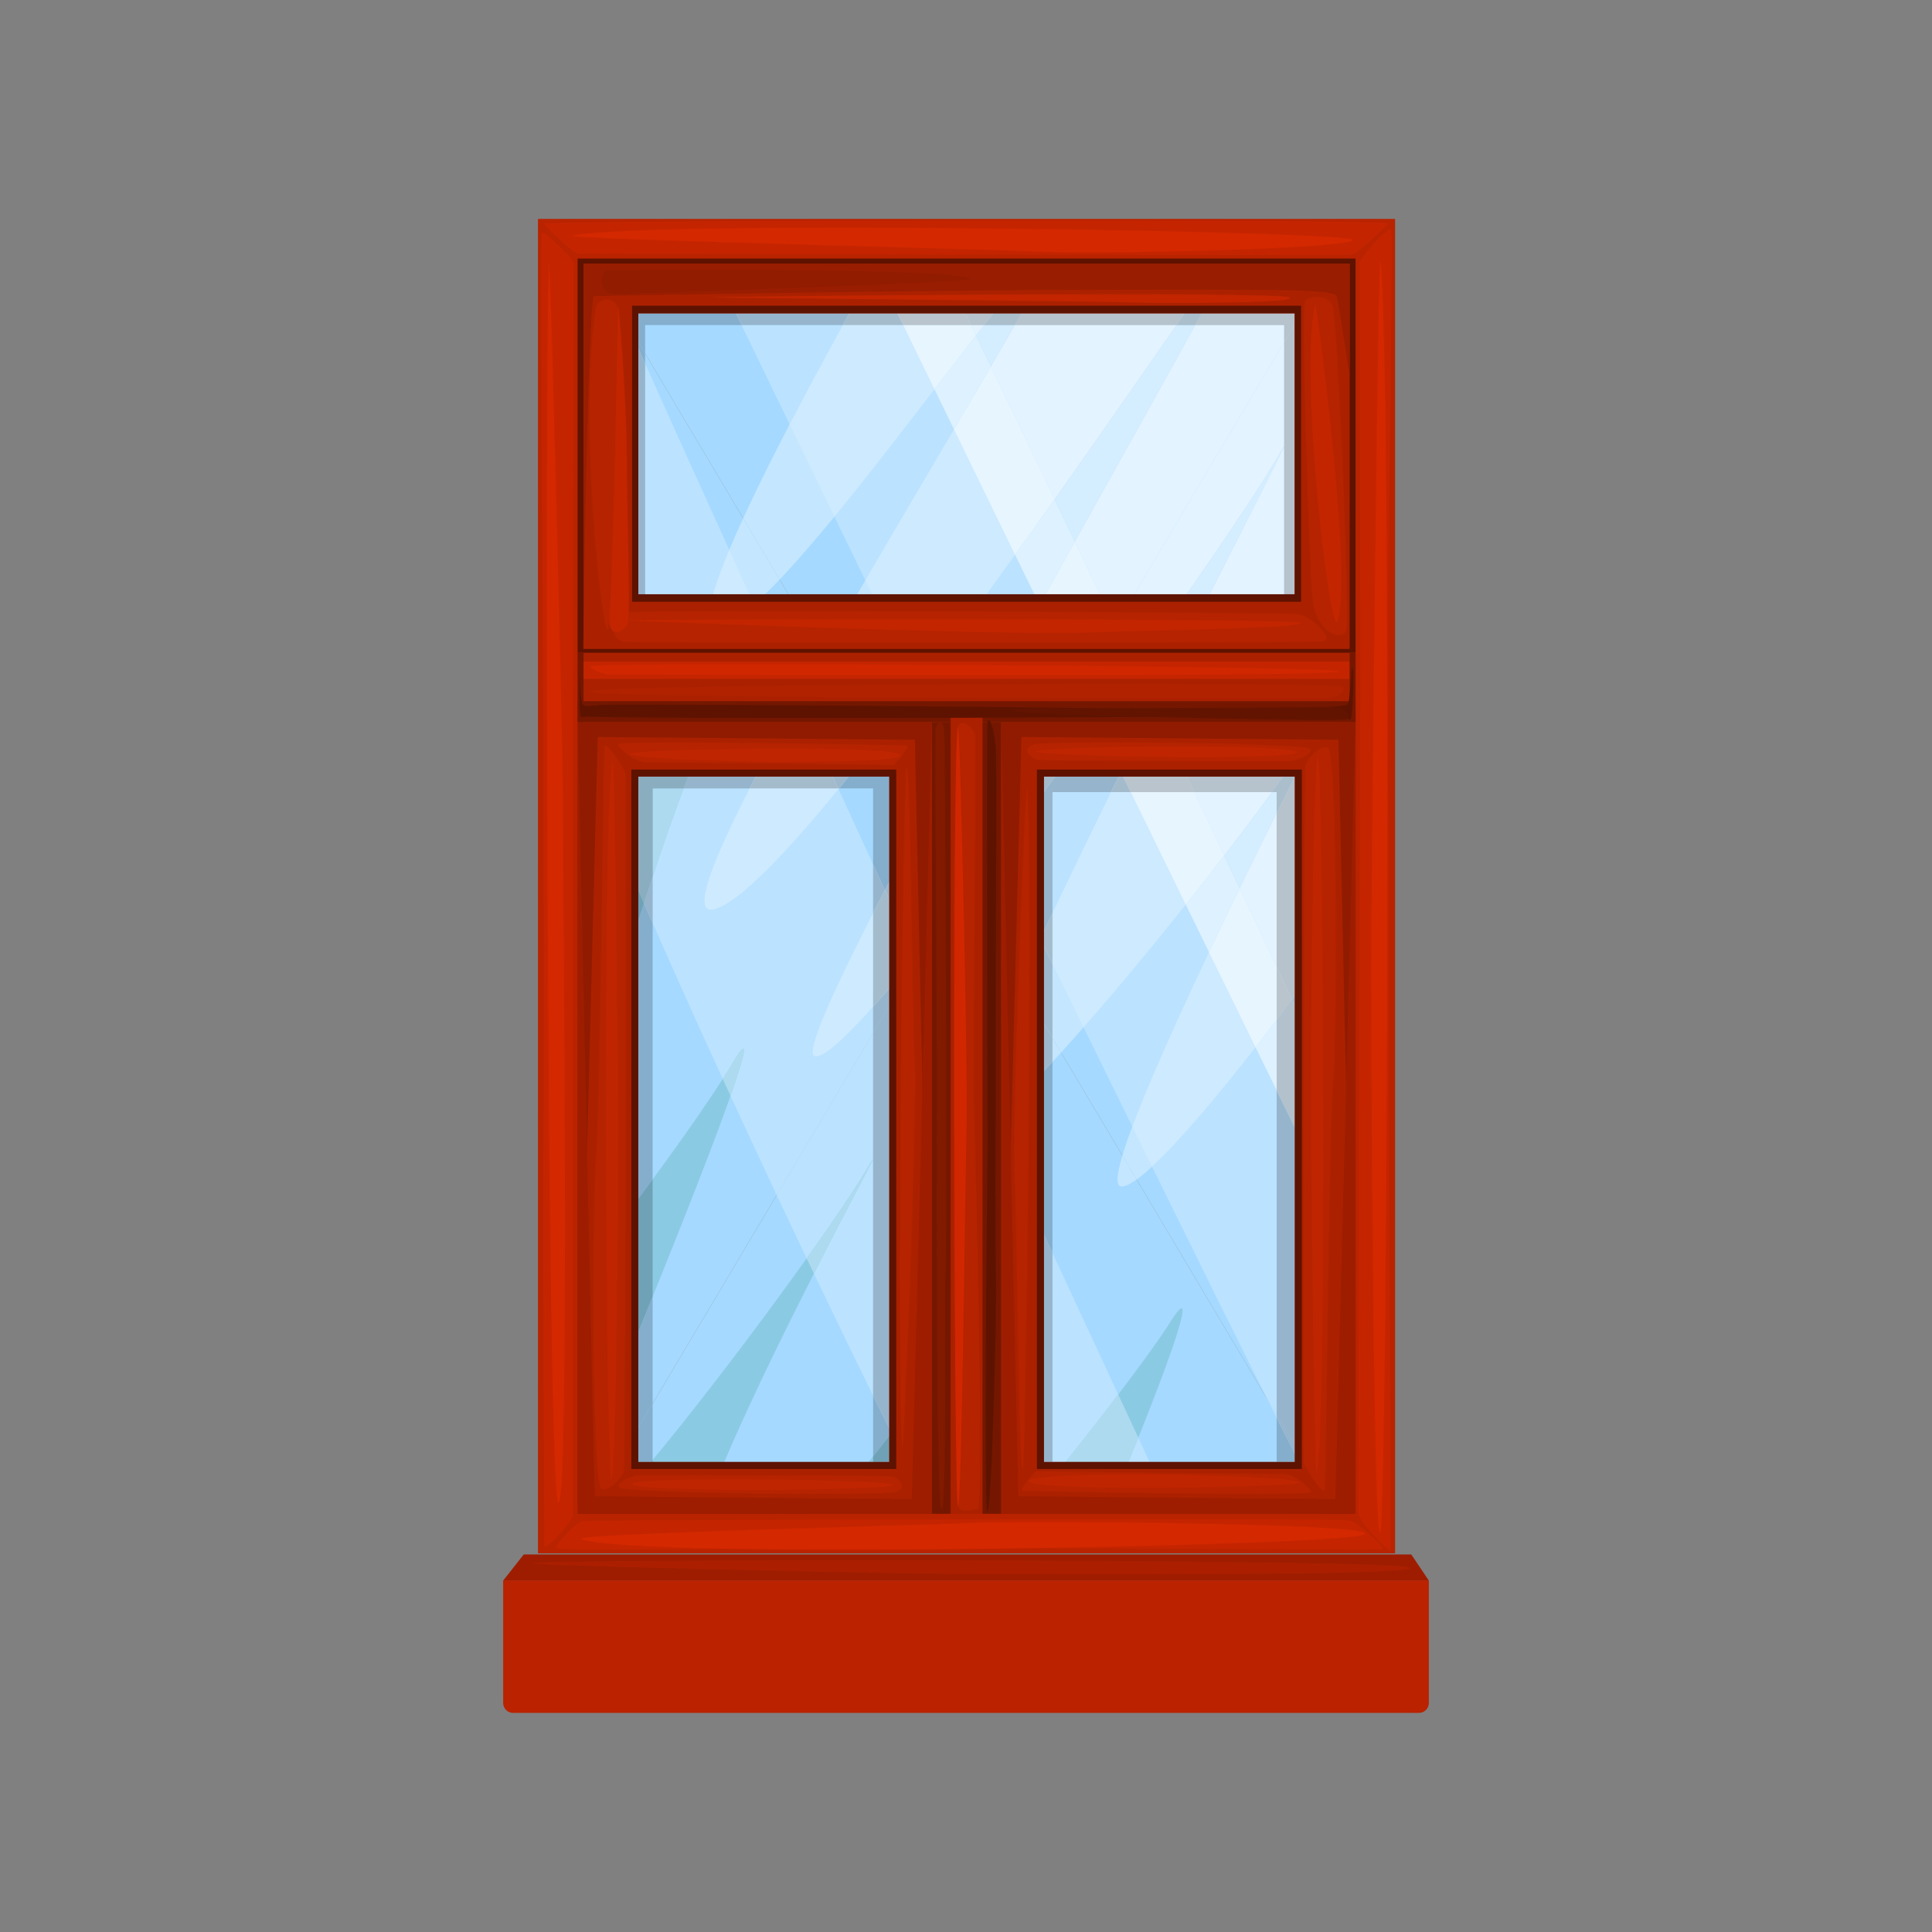 <?xml version="1.0" encoding="UTF-8"?>
<!DOCTYPE svg PUBLIC "-//W3C//DTD SVG 1.1//EN" "http://www.w3.org/Graphics/SVG/1.1/DTD/svg11.dtd">
<!-- Creator: CorelDRAW 2019 (64-Bit) -->
<svg xmlns="http://www.w3.org/2000/svg" xml:space="preserve" width="3.413in" height="3.413in" version="1.1" style="shape-rendering:geometricPrecision; text-rendering:geometricPrecision; image-rendering:optimizeQuality; fill-rule:evenodd; clip-rule:evenodd"
viewBox="0 0 3413.33 3413.33"
 xmlns:xlink="http://www.w3.org/1999/xlink">
 <rect x="0" y="0" width="3413.33" height="3413.33" fill="#808080" stroke="none"/>
 <defs>
  <style type="text/css">
   <![CDATA[
    .fil0 {fill:none}
    .fil24 {fill:#5E1200;fill-rule:nonzero}
    .fil35 {fill:#5E1300;fill-rule:nonzero}
    .fil36 {fill:#631400;fill-rule:nonzero}
    .fil13 {fill:#6FA2B6;fill-rule:nonzero}
    .fil25 {fill:#751700;fill-rule:nonzero}
    .fil37 {fill:#821A00;fill-rule:nonzero}
    .fil11 {fill:#84AECC;fill-rule:nonzero}
    .fil16 {fill:#8AAEBF;fill-rule:nonzero}
    .fil3 {fill:#8BCAE3;fill-rule:nonzero}
    .fil38 {fill:#911B00;fill-rule:nonzero}
    .fil30 {fill:#911C00;fill-rule:nonzero}
    .fil14 {fill:#96B5CC;fill-rule:nonzero}
    .fil28 {fill:#991D00;fill-rule:nonzero}
    .fil12 {fill:#9DB8CC;fill-rule:nonzero}
    .fil39 {fill:#9E1D00;fill-rule:nonzero}
    .fil15 {fill:#A4BBCC;fill-rule:nonzero}
    .fil1 {fill:#A5D9FF;fill-rule:nonzero}
    .fil17 {fill:#A8BDCC;fill-rule:nonzero}
    .fil18 {fill:#AABECC;fill-rule:nonzero}
    .fil42 {fill:#AB1F00;fill-rule:nonzero}
    .fil23 {fill:#AB2100;fill-rule:nonzero}
    .fil6 {fill:#ADDAEF;fill-rule:nonzero}
    .fil34 {fill:#B02200;fill-rule:nonzero}
    .fil20 {fill:#B2C1CC;fill-rule:nonzero}
    .fil29 {fill:#B52300;fill-rule:nonzero}
    .fil19 {fill:#B6C2CC;fill-rule:nonzero}
    .fil21 {fill:#B9C4CC;fill-rule:nonzero}
    .fil41 {fill:#BA2200;fill-rule:nonzero}
    .fil27 {fill:#BA2300;fill-rule:nonzero}
    .fil22 {fill:#BAC5CC;fill-rule:nonzero}
    .fil4 {fill:#BBE2FF;fill-rule:nonzero}
    .fil40 {fill:#BF2500;fill-rule:nonzero}
    .fil31 {fill:#C22500;fill-rule:nonzero}
    .fil26 {fill:#C42500;fill-rule:nonzero}
    .fil2 {fill:#C4E6FF;fill-rule:nonzero}
    .fil5 {fill:#CDEAFF;fill-rule:nonzero}
    .fil33 {fill:#D12700;fill-rule:nonzero}
    .fil32 {fill:#D42800;fill-rule:nonzero}
    .fil7 {fill:#D4EDFF;fill-rule:nonzero}
    .fil9 {fill:#DEF1FF;fill-rule:nonzero}
    .fil8 {fill:#E3F3FF;fill-rule:nonzero}
    .fil10 {fill:#E7F5FF;fill-rule:nonzero}
   ]]>
  </style>
 </defs>
 <g id="Layer_x0020_1">
  <rect class="fil0" x="-0" y="-0" width="3413.33" height="3413.33"/>
  <g id="_1694605876688">
   <polygon class="fil1" points="2309.4,536.35 1087.3,536.35 1087.3,536.35 1698.35,1563.31 "/>
   <polygon class="fil1" points="1087.3,536.35 1087.3,2590.27 1087.31,2590.27 1698.35,1563.31 "/>
   <polygon class="fil1" points="2309.4,2590.27 2309.4,536.35 1698.35,1563.31 2309.39,2590.27 "/>
   <polygon class="fil1" points="2309.39,2590.27 1698.35,1563.31 1087.31,2590.27 "/>
   <path class="fil2" d="M1312.99 915.66c-51.82,112.59 -78.87,194.77 -45.63,191.65 24.39,-2.29 63.26,-34.3 110.02,-83.44l-64.39 -108.2z"/>
   <path class="fil2" d="M1768.76 536.35l-258.76 0c-66.5,119.71 -144.48,265.15 -197.01,379.31l64.39 108.2c115.15,-120.98 278.24,-345.99 391.38,-487.52z"/>
   <path class="fil2" d="M2309.4 1728.9l0 -399.82c-96.39,190.93 -284.46,570.92 -326.53,712.41l25.23 42.39c61.71,-44.28 189,-200.51 301.3,-354.98z"/>
   <path class="fil2" d="M1982.87 2041.49c-10.24,34.41 -11.87,54.77 -1.39,54.77 6.4,0 15.44,-4.36 26.62,-12.38l-25.23 -42.39z"/>
   <path class="fil2" d="M1635.15 1669.55c23.03,-28.35 47.29,-58.87 72.33,-90.92l-9.12 -15.32 -63.2 106.24z"/>
   <path class="fil2" d="M1801.7 1736.99c-66.5,146.17 -108.45,252.81 -94.44,263.26 16.7,12.48 82.89,-48.06 167.36,-140.72l-72.91 -122.54z"/>
   <path class="fil2" d="M2309.4 1311.26l0 -774.91 -611.05 1026.96 9.12 15.32c217.11,-277.82 493.84,-671.61 553.95,-778.58 70.66,-125.74 -282.1,546.56 -459.72,936.94l72.91 122.54c142.84,-156.66 338,-405.26 434.78,-548.27z"/>
   <path class="fil2" d="M2309.4 536.35l-177.09 0c-104.1,192.45 -335.33,598.15 -502.87,911.14l68.92 115.82 611.05 -1026.96z"/>
   <path class="fil2" d="M1629.43 1447.48c-122.76,229.33 -211.34,408.89 -190.69,418.37 19.46,8.93 96.48,-73.36 196.4,-196.3l63.2 -106.24 -68.92 -115.82z"/>
   <path class="fil2" d="M2105 536.35l-290.17 0c-79.28,140.48 -232.43,392.96 -360.09,617.53l93.36 156.92c193.12,-247.37 426.45,-588.2 556.9,-774.44z"/>
   <path class="fil2" d="M1454.74 1153.87c-143.14,251.83 -254.22,468.53 -193.09,452.74 52.19,-13.5 160.82,-134.91 286.46,-295.82l-93.36 -156.92z"/>
   <path class="fil3" d="M2067.17 2336.3c-30.11,47.98 -103.35,144.72 -190.39,253.97l113.81 0c79.17,-192.48 130.26,-339.41 76.58,-253.97z"/>
   <path class="fil3" d="M1087.3 1397.83l0 357.5c59.24,-192.78 120.43,-373.4 151.49,-436.77 63.78,-130.16 -50.44,-16.11 -151.49,79.28z"/>
   <path class="fil3" d="M1804.38 2221.09c-75.82,96.87 -172.58,242.43 -275.74,369.18l141.61 0c122.36,-253.82 218.97,-477.56 134.12,-369.18z"/>
   <path class="fil3" d="M1144.12 2590.27l132.4 0c111.73,-265.08 318.69,-632.12 253.63,-522.79 -54.98,92.41 -243.94,352.34 -386.03,522.79z"/>
   <path class="fil3" d="M1295.93 1875.43c-42.93,72.16 -129.75,192.41 -208.62,295.9l0 280.18c134.74,-326.13 278.95,-694.26 208.62,-576.08z"/>
   <path class="fil4" d="M1139.82 642.3l0 407.62 119.82 0 0 0c6.09,-21.53 16,-48.2 28.74,-78.55 -54.65,-120.29 -104.93,-231.57 -148.56,-329.07zm232.38 1469.13c-27.47,-58.4 -54.78,-117.06 -81.57,-175.24 18.33,-51.94 27.33,-83.38 22.39,-83.38 -2.36,0 -7.89,7.15 -17.09,22.61 -5.64,9.47 -12.03,19.78 -19.07,30.78 -43.28,-94.37 -85.04,-187.19 -123.83,-275.46l0 -81.49c20.06,-60.29 38.83,-114.01 54.87,-156.37l116.41 0c-65.07,127.15 -99.1,214.52 -68.37,214.52 1.71,0 3.61,-0.25 5.72,-0.8 42.7,-11.07 123.2,-94.34 219.87,-212.41 20.18,44 40.53,88.31 61.02,132.89l0 85.88c-74.29,145.15 -119.11,245.84 -103.78,252.89 0.96,0.44 2.07,0.65 3.32,0.65 15.31,0 51.42,-33.03 100.46,-87.66l0 46.31 -170.33 286.28z"/>
   <path class="fil5" d="M1324.12 1049.92l-64.48 0c6.09,-21.53 16,-48.2 28.74,-78.55 11.72,25.77 23.65,51.98 35.74,78.55z"/>
   <path class="fil5" d="M1442.07 1866.5c-1.24,0 -2.35,-0.22 -3.32,-0.65 -15.33,-7.04 29.49,-107.74 103.78,-252.89l0 165.88c-49.04,54.63 -85.15,87.66 -100.46,87.66z"/>
   <path class="fil5" d="M1255.93 1607.41c-30.72,0 3.31,-87.37 68.37,-214.52l156.61 0c0.2,0.44 0.4,0.87 0.6,1.31 -96.67,118.07 -177.17,201.35 -219.87,212.41 -2.11,0.55 -4.01,0.8 -5.72,0.8z"/>
   <path class="fil6" d="M1153.03 1549.26l0 -156.37 54.87 0c-16.03,42.36 -34.81,96.08 -54.87,156.37z"/>
   <path class="fil6" d="M1290.63 1936.19c-4.6,-10.02 -9.2,-20 -13.77,-29.98 7.04,-11 13.43,-21.31 19.07,-30.78 9.2,-15.46 14.73,-22.61 17.09,-22.61 4.94,0 -4.06,31.43 -22.39,83.38z"/>
   <polygon class="fil4" points="1372.2,2111.43 1372.2,2111.43 1542.53,1825.16 1542.53,1825.19 "/>
   <path class="fil4" d="M2031.09 2582.97l-37.51 0c6,-14.66 11.85,-29.04 17.48,-43.05 6.76,14.52 13.44,28.89 20.03,43.05zm-148.51 0l-23.17 0 0 -369.5c40.26,86.82 79.22,170.74 116.18,250.23 -27.62,36.3 -59.21,76.77 -93.02,119.27zm-340.06 -117.13c-34.2,-69.58 -69.29,-142 -104.57,-215.75 57.84,-113.5 104.07,-198.83 104.57,-202.32l0 418.07zm-117.4 -242.65c-17.65,-37.02 -35.32,-74.34 -52.93,-111.76l170.33 -286.24 0 222.5c-0,-0.04 -0.02,-0.04 -0.03,-0.04 -0.39,0 -4.28,6.24 -12.35,19.81 -20.08,33.72 -58.01,89.8 -105.02,155.72z"/>
   <path class="fil6" d="M1993.58 2582.97l-111 0c33.81,-42.5 65.39,-82.98 93.02,-119.27 12.04,25.92 23.87,51.32 35.46,76.22 -5.63,14.01 -11.48,28.39 -17.48,43.05z"/>
   <path class="fil6" d="M1437.96 2250.09c-4.28,-8.96 -8.55,-17.89 -12.83,-26.89 47.01,-65.92 84.94,-122 105.02,-155.72 8.08,-13.57 11.96,-19.81 12.35,-19.81 0.01,0 0.02,0 0.03,0.04l0 0.07c-0.5,3.48 -46.73,88.81 -104.57,202.32z"/>
   <path class="fil4" d="M2255.53 2499.74l-17.43 -29.29c-54.39,-108.6 -124.41,-250.02 -202.81,-409.25 46.76,-43.16 113.63,-121.78 182.85,-210.81 12.49,25.52 24.96,51 37.38,76.33l0 573.03zm-255.14 -509.47c-27.89,-56.74 -56.66,-115.35 -85.99,-175.17 57.35,-65.19 120.26,-140.98 180.51,-216.73 13.69,28.02 27.37,56 41.02,83.92 -54.89,115.83 -106.05,229.22 -135.54,307.98z"/>
   <path class="fil5" d="M2035.3 2061.2c-11.46,-23.27 -23.11,-46.93 -34.91,-70.93 29.49,-78.77 80.65,-192.16 135.54,-307.98 27.52,56.3 54.94,112.34 82.22,168.09 -69.22,89.04 -136.1,167.66 -182.85,210.81z"/>
   <path class="fil4" d="M1859.42 1612.96l0 -213.47 103.28 0c-35.73,72.67 -70.91,145.2 -103.28,213.47z"/>
   <path class="fil5" d="M1914.4 1815.1c-18.14,-37.02 -36.47,-74.44 -54.98,-112.23l0 -89.91c32.37,-68.27 67.54,-140.8 103.28,-213.47l35.06 0c32.41,66.35 64.82,132.74 97.15,198.88 -60.26,75.75 -123.17,151.54 -180.51,216.73z"/>
   <path class="fil4" d="M2255.53 2499.74l-17.43 -29.29c0,0 0,0 0,0l17.43 29.29 0 0z"/>
   <path class="fil4" d="M2255.53 2505.19c-5.61,-11.18 -11.43,-22.76 -17.43,-34.74l17.43 29.29 0 5.44z"/>
   <path class="fil4" d="M1827.24 1049.92l-84.06 0c16.79,-23.2 33.51,-46.43 50.13,-69.62 11.28,23.15 22.59,46.35 33.92,69.62zm-298.44 -24.75c-18.51,-38.08 -36.73,-75.57 -54.57,-112.31 57.3,-69.65 118.79,-149.62 176.72,-224.97 11.43,23.48 22.89,47.04 34.41,70.7 -49.1,83.24 -103.36,175.03 -156.56,266.57zm-133.8 -275.54c-30.16,-62.18 -58.63,-120.98 -84.94,-175.35l178.96 0c-30.91,56.15 -63.38,116.33 -94.02,175.35z"/>
   <path class="fil5" d="M1474.24 912.86c-27.4,-56.41 -53.91,-110.99 -79.23,-163.22 30.64,-59.02 63.11,-119.2 94.02,-175.35l106.66 0c18.28,37.57 36.71,75.46 55.27,113.61 -57.93,75.35 -119.42,155.31 -176.72,224.97z"/>
   <path class="fil5" d="M1743.19 1049.92l-202.34 0c-4.03,-8.28 -8.04,-16.56 -12.04,-24.75 53.2,-91.54 107.46,-183.34 156.56,-266.57 35.61,73.14 71.64,147.15 107.96,221.71 -16.62,23.19 -33.34,46.42 -50.13,69.62z"/>
   <path class="fil7" d="M1898.97 956.89c-12.01,-25.08 -23.95,-50.05 -35.8,-74.77 81.04,-114.62 156.17,-223.08 215.32,-307.83l33.17 0c-53.41,97.6 -130.05,234.37 -212.69,382.61zm-148.28 -309.39c-8.89,-18.51 -17.66,-36.77 -26.3,-54.81 4.86,-6.24 9.65,-12.37 14.39,-18.4l54.43 0c-12.95,22.5 -27.2,47.04 -42.52,73.21z"/>
   <path class="fil8" d="M1724.39 592.68c-2.96,-6.17 -5.92,-12.3 -8.85,-18.4l23.24 0c-4.74,6.03 -9.53,12.16 -14.39,18.4z"/>
   <path class="fil8" d="M2003.82 1049.92l-60.38 0c-14.9,-31.18 -29.73,-62.22 -44.46,-93.04 82.64,-148.24 159.28,-285 212.69,-382.61l157.07 0 0 30.42 -264.91 445.22z"/>
   <path class="fil8" d="M1863.17 882.11c-38.8,-81.05 -76.59,-159.85 -112.48,-234.62 15.31,-26.17 29.57,-50.71 42.52,-73.21l285.29 0c-59.15,84.75 -134.28,193.21 -215.32,307.83z"/>
   <path class="fil9" d="M1847.21 1049.92l-19.96 0c-11.33,-23.26 -22.64,-46.46 -33.92,-69.62 23.59,-32.96 46.96,-65.84 69.85,-98.19 11.85,24.72 23.79,49.69 35.8,74.77 -17.05,30.6 -34.35,61.71 -51.76,93.04zm-161.85 -291.33c-11.52,-23.66 -22.98,-47.22 -34.41,-70.7 25.38,-33.03 50.07,-65.19 73.43,-95.21 8.64,18.04 17.41,36.3 26.3,54.81 -20.19,34.52 -42.19,71.87 -65.33,111.1z"/>
   <path class="fil10" d="M1650.96 687.89c-18.56,-38.15 -36.99,-76.04 -55.27,-113.61l119.85 0c2.93,6.1 5.89,12.23 8.85,18.4 -23.36,30.02 -48.06,62.18 -73.43,95.21z"/>
   <path class="fil10" d="M1943.44 1049.92l-96.23 0c17.41,-31.33 34.71,-62.43 51.76,-93.04 14.73,30.82 29.56,61.85 44.46,93.04z"/>
   <path class="fil10" d="M1793.32 980.3c-36.32,-74.56 -72.35,-148.57 -107.96,-221.71 23.14,-39.24 45.14,-76.59 65.33,-111.1 35.89,74.77 73.68,153.57 112.48,234.62 -22.89,32.35 -46.26,65.23 -69.85,98.19z"/>
   <path class="fil7" d="M2190.21 1569.33c-9.02,-19.13 -18.12,-38.4 -27.29,-57.82 30.08,-39.06 58.54,-76.95 84.15,-112.02l8.46 0 0 37.1c-20.63,41.45 -42.79,86.42 -65.32,132.74z"/>
   <path class="fil8" d="M2255.53 1708.24c-21.16,-45.15 -43,-91.57 -65.32,-138.91 22.53,-46.32 44.7,-91.29 65.32,-132.74l0 271.65z"/>
   <path class="fil7" d="M2137.33 1049.92l-41.03 0c78.9,-113.17 140.37,-205.81 165.12,-249.87 3.39,-6.03 5.8,-10.2 7.31,-12.7l0 1.96c-10.44,22.57 -62.65,124.61 -131.4,260.61z"/>
   <path class="fil8" d="M2162.92 1511.51c-17.46,-36.91 -35.18,-74.33 -53.05,-112.02l137.2 0c-25.61,35.07 -54.07,72.96 -84.15,112.02zm105.81 -461.59l-131.4 0c68.75,-136.01 120.95,-238.04 131.4,-260.61l0 260.61zm-172.43 0l-92.49 0 264.91 -445.22 0 182.65c-1.5,2.5 -3.92,6.68 -7.31,12.7 -24.75,44.06 -86.22,136.7 -165.12,249.87z"/>
   <polygon class="fil8" points="2003.82,1049.92 2003.82,1049.92 2268.73,604.7 2268.73,604.7 "/>
   <path class="fil9" d="M2255.53 1926.72c-12.42,-25.33 -24.89,-50.81 -37.38,-76.33 12.42,-15.97 24.91,-32.3 37.38,-48.79l0 125.12zm-119.6 -244.43c-13.66,-27.91 -27.33,-55.89 -41.02,-83.92 23.23,-29.15 46.05,-58.33 68.01,-86.86 9.17,19.42 18.27,38.7 27.29,57.82 -18.07,37.17 -36.38,75.21 -54.28,112.96z"/>
   <path class="fil10" d="M2218.15 1850.39c-27.28,-55.76 -54.7,-111.8 -82.22,-168.09 17.89,-37.75 36.2,-75.79 54.28,-112.96 22.32,47.33 44.17,93.76 65.32,138.91l0 93.35c-12.47,16.48 -24.96,32.81 -37.38,48.79z"/>
   <path class="fil10" d="M2094.91 1598.37c-32.33,-66.13 -64.74,-132.52 -97.15,-198.88l112.11 0c17.87,37.68 35.59,75.11 53.05,112.02 -21.96,28.53 -44.78,57.71 -68.01,86.86z"/>
   <path class="fil11" d="M1698.35 1563.31l0 0 -68.92 -115.82 0 0 -81.33 -136.69c23.87,-30.6 48.37,-62.61 73.2,-95.57 20.95,43.01 42.1,86.39 63.34,129.94 -18.96,34.88 -37.45,69.11 -55.21,102.32l68.92 115.82zm-220.14 -369.98l0 0 -23.47 -39.46 0 0 -61.86 -103.95 121.56 0c-20.26,34.95 -40.28,69.8 -59.7,103.95l23.47 39.46zm-350.47 -589.04l-19.51 -32.77c-0.01,0 -0.01,0 -0.01,0l-20.93 -35.18 20.93 35.18c-5.32,-11.98 -10.56,-23.78 -15.62,-35.18l-5.31 0 1222.09 0 -177.09 0 -27.31 0 -290.17 0 -46.06 0 -258.76 0 -218.27 0c2.71,5.63 5.45,11.26 8.22,16.99l-172.2 0 0 50.96z"/>
   <path class="fil11" d="M1087.31 2590.27l-0.01 0 0 -2053.92 0 1218.98c13.51,-43.96 27.11,-87.26 40.44,-128.72l0 491.1c-13.54,18.15 -27.1,36.11 -40.44,53.61l0 280.18c13.46,-32.6 27.01,-65.59 40.44,-98.48l0 169.25 -40.43 67.98zm532.58 -895.09c-0.69,-1.49 -1.37,-2.98 -2.06,-4.46 5.68,-6.89 11.46,-13.98 17.3,-21.16l-15.24 25.63zm-48.78 -137.5l0 -185.73 -71.53 0c15.81,-19.6 32.02,-40.04 48.52,-61.16l-69.89 -117.46 69.89 117.46 0 0 81.33 136.69c-20.51,38.3 -40.07,75.24 -58.32,110.2zm-162.29 -322.17c-26.09,-57.06 -51.67,-113.06 -76.52,-167.62 6.22,-5.48 12.68,-11.5 19.35,-17.96l41.22 0 61.86 103.95c-15.75,27.73 -31.13,55.03 -45.92,81.63zm-281.08 -620.21c-6.68,-14.95 -13.19,-29.55 -19.52,-43.77l19.52 32.77 0 11z"/>
   <path class="fil11" d="M1801.7 1736.99l-94.23 -158.36c18.25,-23.34 36.93,-47.52 55.85,-72.27 24.94,51.07 49.83,101.96 74.51,152.41 -12.66,27.04 -24.75,53.21 -36.13,78.22l0 0z"/>
   <path class="fil11" d="M2298.58 2590.27l-264.09 0c-1.13,-2.43 -2.26,-4.86 -3.4,-7.3l256.56 0 0 -14.19c3.79,7.48 7.43,14.63 10.93,21.49zm-769.94 0l-252.13 0c1.02,-2.43 2.05,-4.86 3.09,-7.3l254.95 0c-1.97,2.44 -3.94,4.87 -5.91,7.3zm-384.52 0l-56.81 0 40.43 -67.98 0 60.69 22.44 0c-2.03,2.44 -4.05,4.87 -6.06,7.3zm427 -53.61l0 -12.88c1.3,2.61 2.6,5.22 3.9,7.84 -1.3,1.7 -2.6,3.37 -3.9,5.04zm273.17 -355.85c-30.3,-65.37 -61.25,-132.27 -92.59,-200.04 24.17,-18.98 56.04,-49.83 92.59,-88.49l0 288.52zm-120.4 -260.21c-34.45,-74.56 -69.24,-149.98 -104,-225.41l-35.13 59.02 35.13 -59.02 0 0 15.24 -25.63c0,0 0,0 0.01,0l0 0c23.03,-28.35 47.29,-58.87 72.33,-90.92l0 0 94.23 158.36c-33.51,73.65 -60.79,137.28 -77.81,183.59z"/>
   <path class="fil12" d="M1332.31 1067.89c-2.74,-6.03 -5.46,-11.98 -8.19,-17.96l27.54 0c-6.67,6.46 -13.13,12.49 -19.35,17.96z"/>
   <path class="fil12" d="M1635.15 1669.55l63.2 -106.24 9.12 15.32c-25.04,32.05 -49.3,62.57 -72.33,90.92z"/>
   <path class="fil12" d="M1751.7 1980.76c-9.23,-19.96 -18.52,-40.07 -27.81,-60.18 17.03,-46.32 44.31,-109.95 77.81,-183.59l0 0 42.58 71.58 0 83.7c-36.55,38.65 -68.43,69.51 -92.59,88.49z"/>
   <path class="fil12" d="M1844.29 1808.57l-42.58 -71.58 0 0c11.38,-25.01 23.47,-51.18 36.13,-78.22 2.15,4.4 4.31,8.79 6.45,13.18l0 136.62zm-136.81 -229.94l0 0 -9.12 -15.32 50.96 -85.66c4.67,9.58 9.35,19.17 14.02,28.71 -18.93,24.75 -37.61,48.93 -55.85,72.27l0 0zm601.93 -1042.28l0 0z"/>
   <path class="fil12" d="M1698.35 1563.31l0 0 -68.92 -115.82c17.76,-33.21 36.25,-67.44 55.21,-102.32 21.5,44.07 43.08,88.31 64.66,132.49l0 0 -50.96 85.66z"/>
   <path class="fil12" d="M1617.83 1690.71c-15.59,-33.83 -31.19,-67.73 -46.72,-101.48l0 -31.55c18.25,-34.95 37.81,-71.9 58.32,-110.2l0 0 68.92 115.82 -63.2 106.24c-0.01,0 -0.01,0 -0.01,0l0 0c-5.84,7.19 -11.62,14.27 -17.3,21.16z"/>
   <path class="fil12" d="M1548.1 1310.79l-69.89 -117.46 -23.47 -39.46c19.43,-34.16 39.44,-69 59.7,-103.95l26.41 0c26.33,54.11 53.23,109.4 80.46,165.3 -24.84,32.96 -49.33,64.97 -73.2,95.57l0 0z"/>
   <path class="fil12" d="M1499.59 1371.95l-28.26 0c-21.09,-45.98 -41.96,-91.54 -62.5,-136.44 14.79,-26.61 30.17,-53.91 45.92,-81.63l0 0 23.47 39.46 69.89 117.46c-16.5,21.12 -32.7,41.56 -48.52,61.16z"/>
   <path class="fil13" d="M1087.3 1755.33l0 -357.5 0 80.98c12.96,30.53 26.48,61.96 40.44,94.09l0 53.72c-13.33,41.45 -26.93,84.76 -40.44,128.72z"/>
   <path class="fil13" d="M1604.24 2590.27l-75.6 0 0 0c1.97,-2.43 3.94,-4.86 5.91,-7.3l36.56 0 0 -46.32c1.3,-1.67 2.6,-3.33 3.9,-5.04 9.84,19.85 19.59,39.42 29.23,58.65z"/>
   <path class="fil13" d="M1276.52 2590.27l-132.4 0 0 0c2.01,-2.43 4.04,-4.86 6.06,-7.3l129.42 0c-1.04,2.44 -2.07,4.87 -3.09,7.3l0 0z"/>
   <path class="fil13" d="M1087.3 2451.51l0 -280.18c13.34,-17.5 26.91,-35.46 40.44,-53.61l0 235.32c-13.43,32.88 -26.98,65.88 -40.44,98.48z"/>
   <path class="fil14" d="M1108.23 571.52l-20.93 -35.18 5.31 0c5.06,11.4 10.3,23.2 15.62,35.18z"/>
   <polygon class="fil14" points="1108.24,571.52 1087.3,536.35 1108.23,571.52 1108.23,571.52 "/>
   <path class="fil14" d="M1571.11 1777.14l0 -30.82c14.76,-17.17 30.39,-35.75 46.72,-55.61 0.69,1.49 1.37,2.97 2.06,4.46l-35.13 59.02 -13.65 22.94zm-483.81 -379.31l0 -861.48 20.93 35.18c6.32,14.22 12.83,28.82 19.51,43.77l0 434.63 131.9 0c-10.19,35.97 -9.73,57.46 5.95,57.46 0.57,0 1.16,0 1.77,-0.07 16.02,-1.49 38.3,-15.83 64.94,-39.42 24.85,54.56 50.43,110.56 76.52,167.62 -26.84,48.27 -51.78,94.3 -73.73,136.44l-119.15 0c8.72,-22.17 16.43,-40.29 22.85,-53.39 20.57,-41.96 22.62,-58.55 12.59,-58.55 -21.09,0 -95.61,73.17 -164.07,137.82z"/>
   <polygon class="fil14" points="1584.76,1754.2 1619.89,1695.18 1619.89,1695.18 "/>
   <path class="fil15" d="M1265.59 1107.38c-15.68,0 -16.14,-21.49 -5.95,-57.46l64.48 0c2.72,5.98 5.44,11.94 8.19,17.96 -26.65,23.59 -48.92,37.93 -64.94,39.42 -0.61,0.07 -1.2,0.07 -1.77,0.07z"/>
   <path class="fil15" d="M1571.11 1746.32l0 -157.09c15.54,33.75 31.13,67.66 46.72,101.48 -16.33,19.85 -31.96,38.44 -46.72,55.61z"/>
   <path class="fil15" d="M1471.32 1371.95l-136.23 0c21.94,-42.14 46.89,-88.17 73.73,-136.44 20.54,44.9 41.41,90.46 62.5,136.44z"/>
   <path class="fil16" d="M1127.74 1572.89c-13.96,-32.13 -27.48,-63.56 -40.44,-94.09l0 -80.98c68.47,-64.65 142.98,-137.82 164.07,-137.82 10.03,0 7.98,16.59 -12.59,58.55 -6.42,13.1 -14.13,31.22 -22.85,53.39l-88.2 0 0 200.94z"/>
   <polygon class="fil14" points="1571.11,1777.14 1571.11,1777.14 1584.76,1754.2 "/>
   <path class="fil14" d="M2034.5 2590.27l-43.91 0c1,-2.46 2,-4.86 2.99,-7.3l37.51 0c1.14,2.44 2.27,4.87 3.4,7.3zm-157.72 0l-206.52 0c100.63,-208.78 183.85,-397.16 163.03,-397.16 -4.5,0 -13.84,8.75 -28.91,27.98 -64.33,82.21 -143.76,199.45 -229.36,310.52 -1.3,-2.61 -2.6,-5.23 -3.9,-7.84l0 -746.64 13.65 -22.94 35.13 -59.02c34.75,75.43 69.55,150.85 104,225.41 -16.76,45.63 -23.58,74.48 -16.63,79.67 1.46,1.09 3.31,1.63 5.51,1.63 8.28,0 21.63,-7.55 38.93,-21.13 31.34,67.76 62.29,134.67 92.59,200.04l0 402.17 38.3 0c-1.92,2.4 -3.87,4.87 -5.81,7.3z"/>
   <path class="fil15" d="M1712.77 2001.89c-2.2,0 -4.04,-0.54 -5.51,-1.63 -6.95,-5.19 -0.13,-34.04 16.63,-79.67 9.29,20.11 18.58,40.22 27.81,60.18 -17.3,13.57 -30.65,21.13 -38.93,21.13z"/>
   <path class="fil16" d="M1990.59 2590.27l-113.81 0 0 0c1.94,-2.43 3.89,-4.9 5.81,-7.3l111 0c-0.99,2.44 -1.99,4.83 -2.99,7.3l0 0z"/>
   <path class="fil16" d="M1670.26 2590.27l-66.01 0c-9.63,-19.24 -19.39,-38.8 -29.23,-58.65 85.61,-111.07 165.03,-228.31 229.36,-310.52 15.07,-19.24 24.41,-27.98 28.91,-27.98 20.82,0 -62.4,188.38 -163.03,397.16l0 0z"/>
   <path class="fil14" d="M2309.4 2590.27l-0.01 0 -21.74 -36.55 0 -561.37c7.26,14.81 14.52,29.62 21.74,44.35l0 553.57z"/>
   <path class="fil14" d="M1837.84 1658.77c-24.68,-50.45 -49.57,-101.34 -74.51,-152.41 26.64,-34.85 53.76,-70.82 80.96,-107.26l0 245.95c-2.17,4.61 -4.31,9.18 -6.45,13.72zm138.41 -286.82l-111.78 0c24.16,-32.56 48.28,-65.37 72.03,-98 14.59,29.91 29.2,59.85 43.81,89.8 -1.35,2.72 -2.7,5.48 -4.06,8.2z"/>
   <path class="fil15" d="M1844.29 1671.95c-2.14,-4.39 -4.3,-8.78 -6.45,-13.18 2.14,-4.54 4.28,-9.11 6.45,-13.72l0 26.9zm-80.96 -165.59c-4.67,-9.55 -9.34,-19.13 -14.02,-28.71l148.43 -249.44 9.04 -15.21c9.9,20.33 19.81,40.61 29.73,60.94 -23.75,32.63 -47.87,65.44 -72.03,98l-20.18 0 0 27.15c-27.2,36.44 -54.32,72.41 -80.96,107.26zm221 -134.41l-8.08 0c1.36,-2.72 2.7,-5.48 4.06,-8.2 1.34,2.72 2.68,5.48 4.02,8.2z"/>
   <polygon class="fil15" points="1749.31,1477.65 1749.31,1477.65 1897.73,1228.21 1749.31,1477.65 "/>
   <path class="fil14" d="M2309.39 2590.27l-10.81 0c-3.5,-6.86 -7.14,-14.01 -10.93,-21.49l0 -15.06 21.74 36.55z"/>
   <path class="fil14" d="M1684.65 1345.16c-21.24,-43.56 -42.39,-86.93 -63.34,-129.94 40.1,-53.25 81.13,-109.04 121.88,-165.3l84.06 0c3.11,6.35 6.22,12.74 9.33,19.13 -51.3,92.41 -103.22,186.45 -151.93,276.11zm-184.07 -791.83l-200.63 0c-2.76,-5.73 -5.5,-11.36 -8.22,-16.99l218.27 0c-3.12,5.59 -6.26,11.3 -9.43,16.99z"/>
   <path class="fil15" d="M1585.52 553.33l-84.94 0c3.16,-5.69 6.31,-11.39 9.43,-16.99l187.33 0 -120.07 0c2.75,5.66 5.51,11.33 8.26,16.99z"/>
   <path class="fil15" d="M1897.73 1228.21l9.04 -15.21c0,0 0,0 0,0l-9.04 15.21z"/>
   <path class="fil15" d="M1749.31 1477.65c-21.58,-44.18 -43.16,-88.42 -64.66,-132.49 48.71,-89.66 100.63,-183.7 151.93,-276.11 23.31,47.83 46.73,95.86 70.19,143.95l63.56 -106.78 0 0 -63.56 106.78 0 0 -9.04 15.21 -148.43 249.44 0 0z"/>
   <path class="fil15" d="M1621.31 1215.22c-27.22,-55.9 -54.13,-111.19 -80.46,-165.3l202.34 0c-40.76,56.26 -81.78,112.05 -121.88,165.3z"/>
   <path class="fil17" d="M1897.73 1228.21l0 0 9.04 -15.21c0,0 0,0 0,0l-9.04 15.21z"/>
   <path class="fil18" d="M2123.09 553.33l-29.98 0c4.05,-5.81 8.01,-11.47 11.89,-16.99l27.31 0c-2.98,5.48 -6.05,11.15 -9.22,16.99zm-317.9 0l-49.94 0c4.58,-5.77 9.08,-11.43 13.52,-16.99l46.06 0c-3.1,5.48 -6.32,11.15 -9.64,16.99z"/>
   <path class="fil19" d="M1755.25 553.33l-49.76 0c-2.74,-5.69 -5.46,-11.36 -8.17,-16.99l71.44 0c-4.43,5.56 -8.93,11.22 -13.52,16.99z"/>
   <path class="fil19" d="M1970.32 1106.22c-8.98,-18.81 -17.94,-37.61 -26.89,-56.3l60.38 0 -33.5 56.3zm317.33 -533.36l0 -19.53 -164.57 0c3.17,-5.84 6.24,-11.5 9.22,-16.99l177.09 0 -21.74 36.52z"/>
   <path class="fil19" d="M2093.11 553.33l-287.92 0c3.32,-5.84 6.54,-11.5 9.64,-16.99l290.17 0c-3.89,5.52 -7.84,11.18 -11.89,16.99z"/>
   <path class="fil20" d="M1836.57 1069.05c-3.11,-6.39 -6.22,-12.78 -9.33,-19.13l19.96 0c-3.54,6.35 -7.09,12.74 -10.63,19.13z"/>
   <path class="fil21" d="M1705.49 553.33l-119.98 0c-2.76,-5.66 -5.51,-11.33 -8.26,-16.99l120.07 0c2.71,5.63 5.43,11.3 8.17,16.99z"/>
   <path class="fil21" d="M1906.77 1213c-23.46,-48.09 -46.88,-96.12 -70.19,-143.95 3.54,-6.39 7.09,-12.78 10.63,-19.13l96.23 0c8.94,18.69 17.91,37.49 26.89,56.3l-63.56 106.78z"/>
   <path class="fil18" d="M2309.4 1823.52c-7.14,-15.35 -14.39,-30.89 -21.74,-46.64l0 -18.3c7.3,-9.91 14.56,-19.82 21.74,-29.69l0 94.62zm-21.74 -451.25l0 -0.33 -20.66 0c15.57,-21.7 29.82,-42.1 42.41,-60.69l0 17.82c-6.82,13.5 -14.09,27.94 -21.74,43.19z"/>
   <path class="fil19" d="M2287.65 1758.59l0 -386.31c7.65,-15.25 14.93,-29.69 21.74,-43.19l0 399.82c-7.19,9.87 -14.45,19.78 -21.74,29.69z"/>
   <path class="fil18" d="M2037.83 1247.89c-10.91,-22.94 -21.85,-45.92 -32.79,-68.85 32.09,-44.83 62.8,-88.31 91.26,-129.11l41.03 0c-30.63,60.58 -64.53,127.91 -99.5,197.96z"/>
   <path class="fil19" d="M2266.99 1371.95l-170.17 0c-19.53,-41.12 -39.22,-82.57 -58.99,-124.06 34.97,-70.05 68.87,-137.39 99.5,-197.96l150.32 0 0 -477.06 21.74 -36.52 0 774.91c-12.58,18.59 -26.83,38.98 -42.41,60.69zm-261.94 -192.92c-11.59,-24.32 -23.16,-48.57 -34.72,-72.81l0 0 33.5 -56.3 92.49 0c-28.46,40.8 -59.17,84.28 -91.26,129.11z"/>
   <path class="fil19" d="M1970.32 1106.22l0 0 33.5 -56.3 0 0 -33.5 56.3zm317.33 -533.36l0 0 21.74 -36.52 -21.74 36.52z"/>
   <path class="fil20" d="M2309.4 2036.7c-7.23,-14.74 -14.48,-29.54 -21.74,-44.35l0 -215.46c7.35,15.75 14.61,31.28 21.74,46.64l0 213.17z"/>
   <path class="fil20" d="M1980.31 1363.74c-14.61,-29.94 -29.22,-59.89 -43.81,-89.8 23.3,-31.98 46.25,-63.78 68.55,-94.92 10.93,22.94 21.87,45.91 32.79,68.85 -18.97,38 -38.28,76.88 -57.53,115.86z"/>
   <path class="fil21" d="M2096.82 1371.95l-112.5 0c-1.34,-2.72 -2.68,-5.48 -4.02,-8.2 19.25,-38.98 38.56,-77.85 57.53,-115.86 19.76,41.49 39.46,82.94 58.99,124.06zm-160.32 -98c-9.93,-20.33 -19.83,-40.62 -29.73,-60.94l63.56 -106.78 0 0c11.56,24.24 23.14,48.49 34.72,72.81 -22.3,31.14 -45.24,62.93 -68.55,94.92z"/>
   <polygon class="fil21" points="1906.77,1213 1906.77,1213 1970.32,1106.22 1970.32,1106.22 "/>
   <polygon class="fil21" points="1906.77,1213 1906.77,1213 1970.32,1106.22 1970.32,1106.22 "/>
   <polygon class="fil22" points="1906.77,1213 1906.77,1213 1970.32,1106.22 1970.32,1106.22 "/>
   <path class="fil11" d="M1127.74 2522.28l0 -169.25c8.5,-20.83 16.94,-41.6 25.28,-62.21l0 189 -25.28 42.47zm0 -404.57l0 -491.1c3.34,-10.38 6.67,-20.65 9.97,-30.81 5.05,11.58 10.16,23.23 15.31,34.96l0 452.84c-8.38,11.4 -16.83,22.76 -25.28,34.12zm435.67 -545.22c-6.96,-15.14 -13.94,-30.35 -20.88,-45.41l0 -134.19 -59.94 0c5.61,-6.86 11.28,-13.82 17,-20.94l71.53 0 0 185.73c-2.59,4.97 -5.16,9.91 -7.7,14.81z"/>
   <path class="fil11" d="M1150.18 2582.97l-22.44 0 0 -60.69 25.28 -42.47 0 99.71c-0.95,1.17 -1.9,2.29 -2.85,3.45zm392.35 -9.94l0 -107.19c9.61,19.53 19.14,38.87 28.58,57.93l0 12.88c-9.45,12.24 -18.99,24.4 -28.58,36.37z"/>
   <path class="fil12" d="M1571.11 1589.23c-2.57,-5.59 -5.13,-11.15 -7.7,-16.74 2.54,-4.9 5.11,-9.84 7.7,-14.81l0 31.55z"/>
   <path class="fil12" d="M1482.59 1392.89l-1.67 0c-3.2,-6.96 -6.4,-13.97 -9.59,-20.94l28.26 0c-5.72,7.12 -11.38,14.08 -17,20.94z"/>
   <path class="fil13" d="M1127.74 1626.61l0 -53.72c3.3,7.62 6.62,15.24 9.97,22.9 -3.3,10.17 -6.63,20.44 -9.97,30.81z"/>
   <path class="fil13" d="M1571.11 2582.97l-28.58 0 0 -9.94c9.59,-11.98 19.13,-24.14 28.58,-36.37l0 46.32z"/>
   <path class="fil13" d="M1153.03 2582.97l-2.85 0c0.94,-1.16 1.89,-2.28 2.85,-3.45l0 3.45z"/>
   <path class="fil13" d="M1127.74 2353.03l0 -235.32c8.46,-11.36 16.9,-22.72 25.28,-34.12l0 207.22c-8.34,20.61 -16.78,41.38 -25.28,62.21z"/>
   <path class="fil14" d="M1542.53 1825.16l0 -46.31c9.1,-10.13 18.65,-21.02 28.58,-32.53l0 30.82 -28.58 48.02zm-389.5 -194.41c-5.16,-11.72 -10.26,-23.38 -15.31,-34.96 5.17,-15.86 10.28,-31.4 15.31,-46.53l0 81.49zm389.5 -17.79l0 -85.88c6.94,15.06 13.92,30.27 20.88,45.41 -7.19,13.83 -14.15,27.33 -20.88,40.47zm-218.23 -220.07l-116.41 0c2.77,-7.33 5.46,-14.3 8.05,-20.94l119.15 0c-3.69,7.12 -7.28,14.08 -10.79,20.94z"/>
   <path class="fil15" d="M1542.53 1778.85l0 -165.88c6.73,-13.14 13.69,-26.64 20.88,-40.47 2.58,5.59 5.13,11.15 7.7,16.74l0 157.09c-9.94,11.51 -19.48,22.4 -28.58,32.53z"/>
   <path class="fil15" d="M1480.92 1392.89l-156.61 0c3.51,-6.86 7.11,-13.82 10.79,-20.94l136.23 0c3.19,6.97 6.39,13.98 9.59,20.94z"/>
   <path class="fil16" d="M1137.71 1595.8c-3.35,-7.66 -6.67,-15.28 -9.97,-22.9l0 -200.94 88.2 0c-2.59,6.64 -5.28,13.61 -8.05,20.94l-54.87 0 0 156.37c-5.03,15.13 -10.14,30.67 -15.31,46.53z"/>
   <polygon class="fil14" points="1542.53,1825.19 1542.53,1825.16 1571.11,1777.14 1571.11,1777.14 "/>
   <path class="fil14" d="M1571.11 2523.78c-9.44,-19.06 -18.98,-38.41 -28.58,-57.93l0 -418.07c0.01,-0.04 0.01,-0.07 0,-0.07l0 -222.5 28.58 -48.06 0 746.64z"/>
   <path class="fil16" d="M1542.53 2047.77l0 -0.07c0.01,0 0.01,0.04 0,0.07z"/>
   <path class="fil11" d="M2287.65 2582.97l-32.12 0 0 -77.78c11.59,23.05 22.33,44.32 32.12,63.59l0 14.19zm-428.23 -369.5c-5.02,-10.85 -10.07,-21.74 -15.13,-32.67l0 -288.52c4.96,-5.27 10.01,-10.67 15.13,-16.19l0 337.39z"/>
   <path class="fil12" d="M1844.29 1892.28l0 -83.7 15.13 25.44 0 42.07c-5.13,5.52 -10.17,10.93 -15.13,16.19z"/>
   <path class="fil12" d="M1859.42 1834.02l-15.13 -25.44 0 -136.62c5.05,10.34 10.1,20.65 15.13,30.92l0 131.15z"/>
   <path class="fil14" d="M1859.42 2582.97l-15.13 0 0 -402.17c5.06,10.93 10.11,21.81 15.13,32.67l0 369.5z"/>
   <path class="fil14" d="M2287.65 2553.72l-32.12 -53.97 0 -573.03c10.74,21.96 21.44,43.81 32.12,65.63l0 561.37z"/>
   <path class="fil14" d="M1844.29 1645.05l0 -245.95c6.72,-9 13.46,-18.08 20.18,-27.15l111.78 0c-4.52,9.19 -9.04,18.37 -13.55,27.55l-103.28 0 0 213.47c-5.11,10.78 -10.17,21.52 -15.13,32.09z"/>
   <path class="fil15" d="M1859.42 1702.87c-5.03,-10.27 -10.08,-20.58 -15.13,-30.92l0 -26.9c4.96,-10.56 10.03,-21.31 15.13,-32.09l0 89.91zm138.34 -303.37l-35.06 0c4.51,-9.18 9.03,-18.36 13.55,-27.55l8.08 0c4.48,9.19 8.95,18.37 13.43,27.55zm-153.47 -0.39l0 -27.15 20.18 0c-6.72,9.07 -13.46,18.15 -20.18,27.15z"/>
   <polygon class="fil14" points="2287.65,2553.72 2255.53,2499.74 2255.53,2499.74 "/>
   <path class="fil14" d="M2287.65 2568.78c-9.79,-19.27 -20.53,-40.54 -32.12,-63.59l0 -5.44 32.12 53.97 0 15.06z"/>
   <path class="fil18" d="M2287.65 1776.89c-1.74,-3.7 -3.49,-7.48 -5.24,-11.22 1.76,-2.36 3.5,-4.72 5.24,-7.08l0 18.3zm-32.12 -340.29l0 -37.1 -8.46 0c6.85,-9.4 13.5,-18.58 19.92,-27.55l20.66 0 0 0.33c-10.11,20.15 -20.89,41.7 -32.12,64.32z"/>
   <path class="fil19" d="M2282.41 1765.67c-8.83,-18.91 -17.78,-38.04 -26.88,-57.43l0 -271.65c11.23,-22.61 22.01,-44.17 32.12,-64.32l0 386.31c-1.75,2.35 -3.49,4.72 -5.24,7.08z"/>
   <path class="fil19" d="M2247.07 1399.5l-137.2 0c-4.34,-9.18 -8.69,-18.33 -13.05,-27.55l170.17 0c-6.43,8.96 -13.07,18.15 -19.92,27.55z"/>
   <path class="fil20" d="M2287.65 1992.34c-10.68,-21.81 -21.39,-43.67 -32.12,-65.63l0 -125.12c8.98,-11.9 17.96,-23.88 26.88,-35.93 1.76,3.73 3.5,7.51 5.24,11.22l0 215.46z"/>
   <path class="fil21" d="M2255.53 1801.6l0 -93.35c9.09,19.39 18.04,38.51 26.88,57.43 -8.92,12.05 -17.89,24.03 -26.88,35.93z"/>
   <path class="fil21" d="M2109.87 1399.5l-112.11 0c-4.48,-9.18 -8.96,-18.36 -13.43,-27.55l112.5 0c4.36,9.22 8.71,18.37 13.05,27.55z"/>
   <path class="fil11" d="M1139.82 624.63l-12.08 -20.33 0 -50.96 172.2 0c3.33,6.9 6.72,13.9 10.12,20.94l-170.24 0 0 50.35z"/>
   <path class="fil11" d="M1139.82 642.3c-4.08,-9.11 -8.11,-18.15 -12.08,-27l0 -11 12.08 20.33 0 17.67z"/>
   <path class="fil14" d="M1139.82 1049.92l-12.08 0 0 -434.63c3.96,8.86 8,17.89 12.08,27l0 407.62z"/>
   <path class="fil14" d="M1489.03 574.28l-178.96 0c-3.41,-7.04 -6.79,-14.05 -10.12,-20.94l200.63 0c-3.82,6.9 -7.67,13.9 -11.55,20.94z"/>
   <path class="fil15" d="M1595.69 574.28l-106.66 0c3.88,-7.04 7.73,-14.05 11.55,-20.94l84.94 0c3.39,6.97 6.78,13.94 10.17,20.94z"/>
   <path class="fil18" d="M2111.67 574.28l-33.17 0c4.98,-7.15 9.86,-14.15 14.61,-20.94l29.98 0c-3.68,6.75 -7.49,13.76 -11.42,20.94zm-318.46 0l-54.43 0c5.57,-7.11 11.08,-14.12 16.47,-20.94l49.94 0c-3.85,6.75 -7.85,13.76 -11.98,20.94z"/>
   <path class="fil19" d="M1738.78 574.28l-23.24 0c-3.37,-7.04 -6.72,-14.01 -10.05,-20.94l49.76 0c-5.39,6.83 -10.89,13.83 -16.47,20.94z"/>
   <path class="fil19" d="M2268.73 604.7l0 -30.42 -157.07 0c3.93,-7.19 7.74,-14.19 11.42,-20.94l164.57 0 0 19.53 -18.92 31.83z"/>
   <path class="fil19" d="M2078.49 574.28l-285.29 0c4.13,-7.19 8.13,-14.19 11.98,-20.94l287.92 0c-4.75,6.79 -9.63,13.79 -14.61,20.94z"/>
   <path class="fil21" d="M1715.54 574.28l-119.85 0c-3.39,-7.01 -6.78,-13.98 -10.17,-20.94l119.98 0c3.33,6.93 6.68,13.9 10.05,20.94z"/>
   <path class="fil18" d="M2268.73 789.31l0 -1.96c1.12,-1.81 1.74,-2.72 1.88,-2.72 0.2,0 -0.45,1.59 -1.88,4.68z"/>
   <path class="fil19" d="M2287.65 1049.92l-18.92 0 0 -260.61c1.43,-3.09 2.08,-4.68 1.88,-4.68 -0.15,0 -0.76,0.91 -1.88,2.72l0 -182.65 18.92 -31.83 0 477.06z"/>
   <polygon class="fil19" points="2268.73,604.7 2268.73,604.7 2287.65,572.86 2287.65,572.86 "/>
   <path class="fil23" d="M2287.65 1049.92l-1159.91 0 0 -496.59 1159.91 0 0 496.59zm0 1533.05l-443.37 0 0 -1211.02 443.37 0 0 1211.02zm-716.54 0l-443.37 0 0 -1211.02 443.37 0 0 1211.02zm-620.31 -2195.88l0 2357.11 1513.78 0 0 -2357.11 -1513.78 0z"/>
   <path class="fil24" d="M2287.65 1049.92l-1159.91 0 0 -496.59 1159.91 0 0 496.59zm-1276.89 -600.07l0 703.55 1393.87 0 0 -703.55 -1393.87 0z"/>
   <path class="fil23" d="M2287.65 1049.92l-1159.91 0 0 -496.59 1159.91 0 0 496.59zm-1256.7 -584.32l0 680.9 1353.5 0 0 -680.9 -1353.5 0z"/>
   <polygon class="fil23" points="1010.76,1275.94 2404.64,1275.94 2404.64,1153.4 1010.76,1153.4 "/>
   <polygon class="fil25" points="1010.76,1275.94 2404.64,1275.94 2404.64,1238.81 1010.76,1238.81 "/>
   <polygon class="fil26" points="1030.95,1199.54 2384.46,1199.54 2384.46,1168.83 1030.95,1168.83 "/>
   <polygon class="fil25" points="1646.42,2711.11 1768.98,2711.11 1768.98,1275.94 1646.42,1275.94 "/>
   <polygon class="fil23" points="1679.59,2711.11 1735.82,2711.11 1735.82,1264.91 1679.59,1264.91 "/>
   <path class="fil24" d="M2287.65 1049.92l-1159.91 0 0 -496.59 1159.91 0 0 496.59zm-1170.96 -509.83l0 523.07 1182.02 0 0 -523.07 -1182.02 0z"/>
   <path class="fil24" d="M2287.65 2582.97l-443.37 0 0 -1211.02 443.37 0 0 1211.02zm-455.71 -1223.37l0 1235.71 468.07 0 0 -1235.71 -468.07 0z"/>
   <path class="fil24" d="M1571.11 2582.97l-443.37 0 0 -1211.02 443.37 0 0 1211.02zm-455.72 -1223.37l0 1235.71 468.07 0 0 -1235.71 -468.07 0z"/>
   <path class="fil27" d="M2394.92 2674.55l-1374.43 0 0 -2217.76 1374.43 0 0 2217.76zm-1444.11 -2287.46l0 2357.11 1513.78 0 0 -2357.11 -1513.78 0z"/>
   <path class="fil28" d="M1030.95 1146.5l0 -41.37c-0.24,16.55 -0.42,30.6 -0.55,41.37l0.55 0z"/>
   <path class="fil28" d="M1030.95 465.6l0 639.53c2.27,-160.19 9.35,-559.02 18.18,-581.96 0,0 597.7,-11.14 893.98,-11.14 296.28,0 411.27,-2.22 417.9,11.07 2.98,5.98 13.17,72.63 23.44,144.02l0 -201.52 -1353.5 0z"/>
   <path class="fil29" d="M1094.05 1082.48c-13.67,2.94 -17.69,46.46 6.63,50.89 24.32,4.39 1205.04,2.18 1233.78,0 28.74,-2.21 -19.9,-46.46 -42.01,-48.67 -22.11,-2.22 -1167.46,-8.82 -1198.41,-2.22z"/>
   <path class="fil30" d="M1714.39 492.43c13.21,6.78 -581.59,24.9 -621.39,27.33 -39.8,2.43 -30.83,-41.99 -21.98,-41.96 8.84,0.04 603.64,-5.81 643.38,14.63z"/>
   <path class="fil29" d="M2305.73 531.92c1.61,-6.42 39.8,-15.46 48.64,8.86 8.84,24.32 30.95,552.78 24.32,572.66 -6.63,19.93 -53.06,6.65 -59.69,-55.28 -6.64,-61.89 -19.91,-499.7 -13.27,-526.24z"/>
   <path class="fil31" d="M1100.69 1095.76c-15.63,0.51 652.27,26.53 809.26,22.1 156.98,-4.43 406.83,-8.86 386.93,-17.67 -19.9,-8.86 -1127.65,-6.64 -1196.19,-4.43z"/>
   <path class="fil31" d="M2323.41 536.35c2.13,-9.65 67.63,487.4 39.8,561.63 -13.27,35.39 -68.55,-431.17 -39.8,-561.63z"/>
   <path class="fil31" d="M1257.67 525.31c-17.81,0.83 683.23,6.6 729.66,8.82 46.44,2.21 313.97,2.21 289.65,-8.82 -24.32,-11.07 -972.88,-2.21 -1019.31,0z"/>
   <path class="fil31" d="M1091.84 540.78c1.06,-15.9 15.48,174.67 15.48,258.69 0,84.03 6.63,285.22 2.21,300.72 -4.43,15.46 -33.17,30.96 -33.17,-6.64 0,-37.57 13.27,-519.6 15.48,-552.78z"/>
   <path class="fil29" d="M1052.25 545.02c2.87,-20.07 39,-23.41 39,4.68 0,28.1 -9.36,538.3 -17.16,561.7 -7.8,23.42 -53.05,-347.94 -21.84,-566.38z"/>
   <path class="fil26" d="M2453.35 395.23c-8.98,6.78 -53.05,53.06 -65.53,54.63 -12.48,1.56 -1355.87,-1.52 -1365.23,-1.52 -9.37,0 -57.73,-46.83 -60.85,-53.07 -3.12,-6.24 1504.11,-9.4 1491.62,-0.03z"/>
   <path class="fil26" d="M957.07 410.83c0.63,-5.59 56.17,45.26 56.17,54.63 0,9.36 -1.55,887.76 -1.55,931.46 0,43.67 0.01,1266.92 0.01,1279.41 0,12.48 -49.93,65.52 -49.93,54.59 0,-10.89 -3.12,-663.12 -1.56,-698.98 1.56,-35.9 0,-716.18 0,-745.84 0,-29.62 -6.3,-847.15 -3.15,-875.27z"/>
   <path class="fil26" d="M2458.07 406.11c-1.98,-9.76 -56.17,48.39 -56.17,59.31 0,10.93 1.56,667.8 1.56,703.7 0,35.86 -4.7,1491.61 -3.14,1505.61 1.56,14.05 54.61,70.24 56.17,62.43 1.56,-7.8 -3.12,-714.62 -3.12,-752.05 0,-37.46 -1.57,-873.75 -1.57,-917.45 0,-43.67 9.44,-645.95 6.28,-661.56z"/>
   <path class="fil26" d="M982.05 2734.08c3.67,-9.18 35.89,-45.26 48.37,-46.82 12.48,-1.56 747.37,-3.12 840.98,-3.12 93.62,0 503.96,-1.57 516.44,3.12 12.49,4.68 65.54,49.94 53.06,49.94 -12.48,0 -912.76,-3.12 -931.48,-3.12 -18.73,0 -530.49,7.8 -527.37,0z"/>
   <path class="fil32" d="M970.11 465.21c1.7,-22.94 24.41,834.04 24.41,956.11 0,122.03 12.2,1244.93 -8.14,1232.69 -20.34,-12.2 -24.41,-2078.93 -16.27,-2188.8z"/>
   <path class="fil32" d="M2438.8 461.14c-3.73,-29.07 -16.27,1098.5 -16.27,1257.16 0,158.65 4.06,1021.15 16.27,988.63 12.21,-32.56 20.34,-2087.09 0,-2245.79z"/>
   <path class="fil32" d="M1010.8 416.39c-26.73,5.52 752.65,24.43 838.09,28.5 85.44,4.06 516.69,-4.07 541.09,-20.33 24.41,-16.3 -1240.86,-36.62 -1379.19,-8.17z"/>
   <path class="fil32" d="M1027.07 2719.12c-24.26,-9.51 610.26,-24.43 691.63,-28.49 81.37,-4.06 724.17,0 691.63,20.37 -32.55,20.33 -1289.69,44.75 -1383.26,8.13z"/>
   <polygon class="fil25" points="1020.48,1275.94 1030.95,1275.94 1030.95,1153.4 1020.48,1153.4 "/>
   <polygon class="fil25" points="2384.45,1275.94 2394.92,1275.94 2394.92,1153.4 2384.45,1153.4 "/>
   <path class="fil33" d="M1045.98 1176.45c-11.22,1.2 16.84,15.14 30.31,15.14 13.47,0 1286.55,5.08 1289.91,-5.05 3.37,-10.09 -1257.92,-16.84 -1320.23,-10.09z"/>
   <path class="fil34" d="M2372.95 1213.51c6.6,9.91 -13.47,20.18 -28.63,20.18 -15.16,0 -1305.07,1.7 -1305.07,-11.8 0,-13.46 1326.96,-18.5 1333.7,-8.38z"/>
   <path class="fil35" d="M1057.77 1245.49c-10.48,1.89 -30.31,15.14 -21.89,20.22 8.42,5.04 1291.6,3.37 1310.12,-5.08 18.52,-8.39 -1269.71,-18.51 -1288.23,-15.14z"/>
   <path class="fil35" d="M2349.37 1248.87c-1.69,5.05 33.68,25.26 37.04,21.89 3.37,-3.37 6.74,-84.21 3.37,-90.93 -3.37,-6.75 -3.37,64 -10.11,65.66 -6.73,1.67 -30.31,3.38 -30.31,3.38z"/>
   <path class="fil35" d="M1024.09 1178.12c0,-6.06 0,57.28 5.05,65.7 5.05,8.42 25.26,-1.71 26.94,5.04 1.69,6.71 -26.94,23.56 -30.31,16.84 -3.37,-6.76 -1.68,-74.12 -1.68,-87.59z"/>
   <path class="fil36" d="M1923.33 1264c15.51,0.61 446.25,11.8 456.35,6.75 10.11,-5.04 -6.73,-23.59 -30.31,-21.89 -23.57,1.67 -542.23,1.67 -559.08,5.05 -16.84,3.37 90.93,8.42 133.04,10.09z"/>
   <path class="fil35" d="M1744.61 1274.96c-2.06,5.11 0,708.81 0,750.77 0,42 -7.41,644.6 0,644.6 7.41,0 17.28,-355.64 14.82,-422.31 -2.47,-66.68 2.46,-898.98 0,-926.13 -2.47,-27.19 -9.89,-59.27 -14.82,-46.93z"/>
   <path class="fil37" d="M1653.22 1287.3c1.26,-10.09 12.35,-19.74 14.82,2.47 2.47,22.25 4.94,903.91 2.47,958.25 -2.47,54.33 2.47,427.26 -7.41,417.38 -9.88,-9.87 -7.41,-733.5 -7.41,-782.9 0,-49.4 -4.94,-575.43 -2.47,-595.2z"/>
   <path class="fil29" d="M1692.39 1284.83c3.45,-17.43 28.13,0 30.47,14.81 2.34,14.85 -4.68,580.4 -2.34,647.07 2.34,66.67 18.74,716.22 7.03,718.69 -11.71,2.46 -30.46,9.87 -35.15,-4.94 -4.68,-14.81 -11.71,-1316.36 0,-1375.63z"/>
   <path class="fil33" d="M1692.39 1284.83c3.66,-14.12 17.93,614.74 15.31,708.71 -2.61,93.97 -8.26,671.86 -15.31,666.93 -7.06,-4.93 -10.23,-1336.11 0,-1375.63z"/>
   <polygon class="fil38" points="1020.48,1275.94 1020.48,2674.55 1056.16,1302.11 1616.18,1307.05 1646.42,2674.55 1646.42,1275.94 "/>
   <polygon class="fil38" points="1768.98,1275.94 1768.98,2674.55 1804.65,1302.11 2364.67,1307.05 2394.93,2674.55 2394.93,1275.94 "/>
   <polygon class="fil39" points="2359.24,2648.38 1799.22,2643.41 1768.98,1275.94 1768.98,2674.55 2394.93,2674.55 2394.93,1275.94 "/>
   <polygon class="fil39" points="1610.75,2648.38 1050.73,2643.41 1020.48,1275.94 1020.48,2674.55 1646.42,2674.55 1646.42,1275.94 "/>
   <path class="fil29" d="M1067.9 1319.43c-2.06,10.27 -7.41,627.29 -14.81,723.62 -7.41,96.3 -7.41,585.33 9.88,587.8 17.28,2.47 37.04,-22.25 39.51,-32.13 2.47,-9.87 4.94,-1222.53 2.47,-1232.4 -2.47,-9.87 -34.57,-59.24 -37.05,-46.89z"/>
   <path class="fil29" d="M1092.6 1314.49c-4.94,2.47 27.17,32.09 46.92,32.09 19.76,0 439.61,4.94 439.61,4.94 0,0 32.11,-34.56 22.23,-34.56 -9.88,0 -493.94,-9.91 -508.76,-2.47z"/>
   <path class="fil29" d="M1601.37 1356.45c-5.06,13.5 -18.6,1054.84 -7.41,1200.28 2.47,32.13 27.16,-587.77 22.23,-684.1 -4.94,-96.33 -7.41,-535.93 -14.81,-516.19z"/>
   <path class="fil29" d="M1095.07 2628.38c-11.24,-9 24.69,-22.25 34.58,-22.25 9.87,0 437.13,0 447.01,2.47 9.88,2.46 29.64,19.78 4.94,27.19 -24.69,7.41 -474.19,2.46 -486.53,-7.41z"/>
   <path class="fil40" d="M1082.72 1346.58c4.19,-7.84 9.88,570.52 9.88,647.07 0,76.56 -2.47,602.61 -12.35,619.89 -9.88,17.31 -17.28,-1229.9 2.47,-1266.96z"/>
   <path class="fil40" d="M1112.35 1331.77c-5.64,-8.49 476.66,-17.31 479.13,2.47 2.47,19.74 -469.25,12.34 -479.13,-2.47z"/>
   <path class="fil40" d="M1117.3 2620.94c9.19,-12.85 456.9,-7.41 461.84,2.46 4.93,9.91 -474.19,14.84 -461.84,-2.46z"/>
   <path class="fil29" d="M2340.69 2631.65c2.06,-10.27 7.41,-627.33 14.82,-723.62 7.41,-96.33 7.41,-585.33 -9.88,-587.8 -17.28,-2.47 -37.04,22.21 -39.51,32.12 -2.47,9.87 -4.94,1222.5 -2.47,1232.37 2.47,9.87 34.57,59.27 37.04,46.93z"/>
   <path class="fil29" d="M2315.99 2636.59c4.94,-2.47 -27.16,-32.13 -46.93,-32.13 -19.76,0 -439.61,-4.93 -439.61,-4.93 0,0 -32.11,34.59 -22.23,34.59 9.88,0 493.94,9.87 508.76,2.47z"/>
   <path class="fil29" d="M1807.23 2594.59c5.06,-13.47 18.6,-1054.8 7.41,-1200.28 -2.47,-32.09 -27.16,587.8 -22.22,684.13 4.94,96.29 7.4,535.93 14.81,516.15z"/>
   <path class="fil29" d="M2313.53 1322.7c11.24,9 -24.7,22.21 -34.59,22.21 -9.88,0 -437.13,0 -447.01,-2.47 -9.88,-2.47 -29.64,-19.74 -4.94,-27.15 24.69,-7.4 474.19,-2.47 486.54,7.41z"/>
   <path class="fil40" d="M2325.87 2604.46c-4.2,7.88 -9.89,-570.48 -9.89,-647.03 0,-76.59 2.48,-602.61 12.35,-619.93 9.88,-17.27 17.28,1229.94 -2.47,1266.96z"/>
   <path class="fil40" d="M2296.23 2619.31c5.65,8.46 -476.65,17.28 -479.12,-2.46 -2.47,-19.79 469.24,-12.34 479.12,2.46z"/>
   <path class="fil40" d="M2291.29 1330.1c-9.19,12.89 -456.89,7.4 -461.83,-2.47 -4.94,-9.87 474.19,-14.81 461.83,2.47z"/>
   <polygon class="fil39" points="2524.38,2792.48 888.96,2792.48 925.31,2746.28 2493.33,2746.28 "/>
   <path class="fil41" d="M2524.38 2920.57l0 88.24c0,9.58 -7.84,17.43 -17.43,17.43l-1600.58 0c-9.58,0 -17.42,-7.84 -17.42,-17.43l0 -216.52 1635.43 0 0 128.28z"/>
   <path class="fil42" d="M940.84 2761.63c-20.4,4.54 659.81,19.42 784.01,19.42 124.2,0 791.77,3.89 764.6,-11.65 -27.17,-15.54 -1513.67,-15.54 -1548.61,-7.77z"/>
  </g>
 </g>
</svg>
